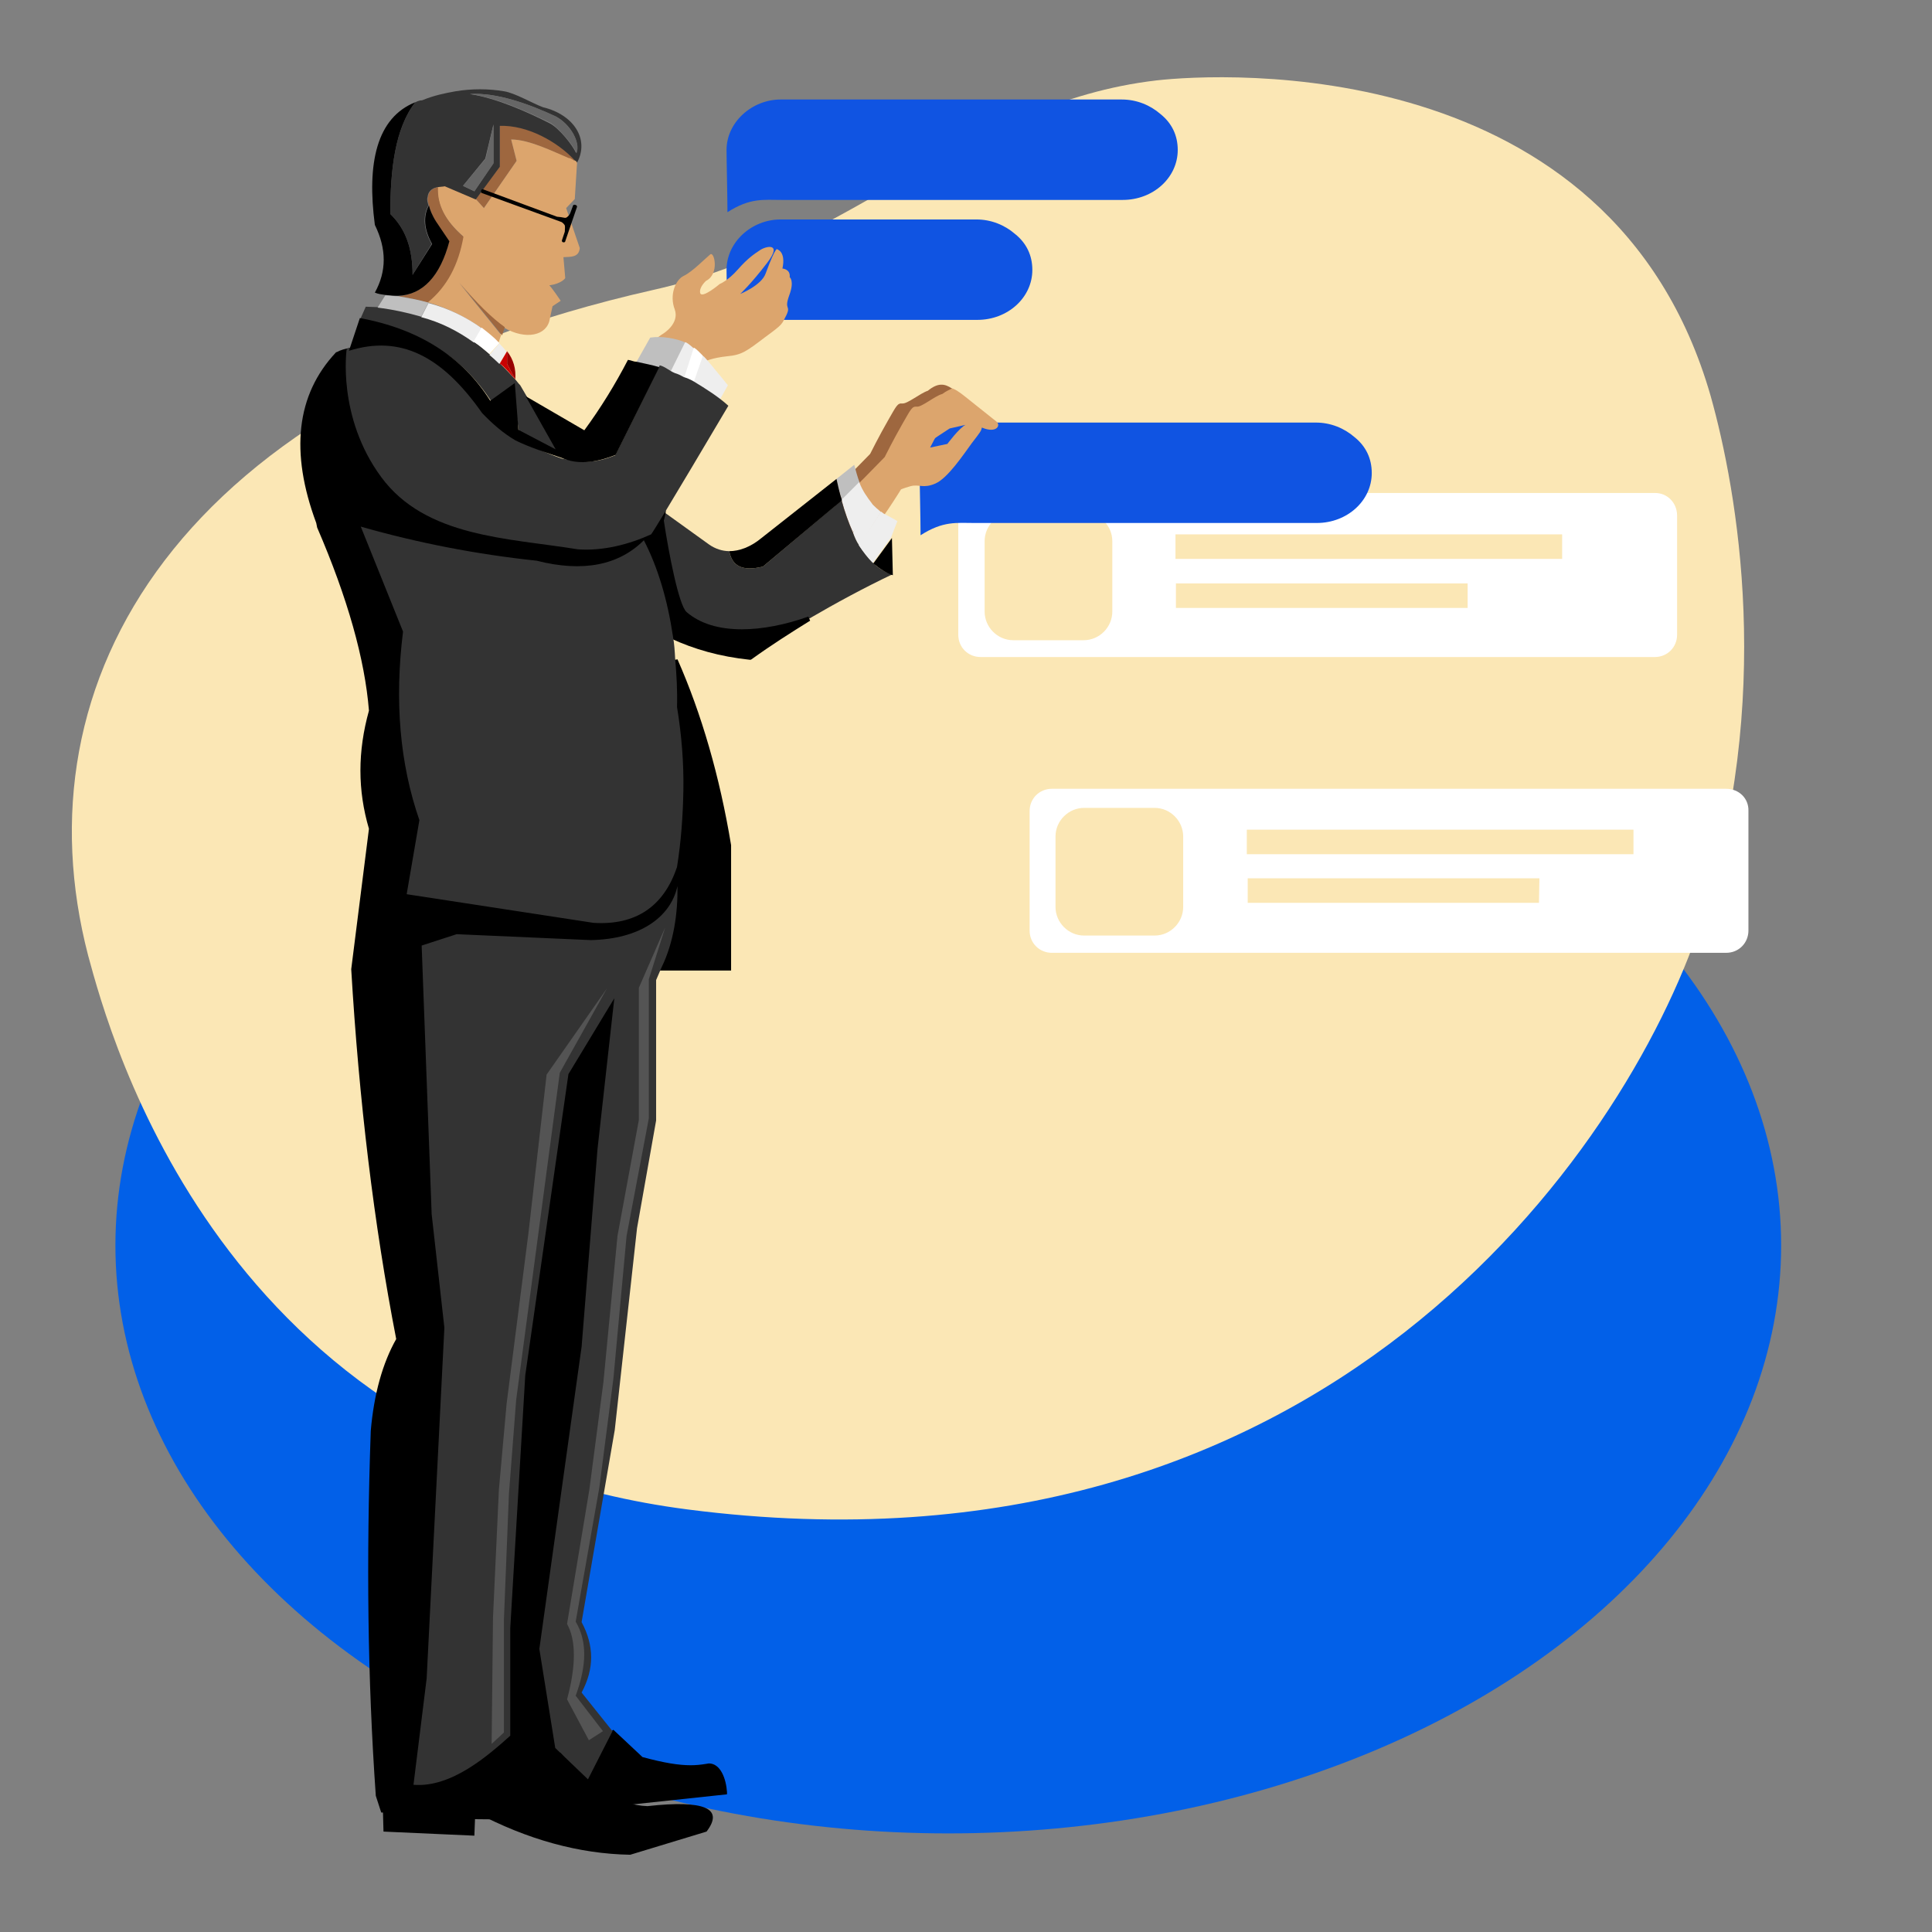 <?xml version="1.0" encoding="UTF-8"?> <!-- Generator: Adobe Illustrator 23.0.0, SVG Export Plug-In . SVG Version: 6.00 Build 0) --> <svg xmlns="http://www.w3.org/2000/svg" xmlns:xlink="http://www.w3.org/1999/xlink" id="Слой_1" x="0px" y="0px" viewBox="0 0 425.2 425.2" style="enable-background:new 0 0 425.2 425.2;" xml:space="preserve"><rect x="0" y="0" width="425.2" height="425.2" fill="#808080" stroke="none"/> <style type="text/css"> .st0{fill:#0260E8;} .st1{fill:#FBE7B5;} .st2{fill:#FFFFFF;} .st3{fill:#1054E2;} .st4{fill:#DCA56D;} .st5{fill:#9E673F;} .st6{fill:#BFBFBF;} .st7{fill:#EEEEEE;} .st8{fill:#333333;} .st9{fill:#666666;} .st10{fill:#CA0202;} .st11{fill:#990000;} .st12{fill:#545454;} </style> <g> <ellipse class="st0" cx="208.7" cy="274.1" rx="183.3" ry="129.4"></ellipse> <path class="st1" d="M151.3,332.2c140.1,18.1,206.4-79.1,222.9-128.7s8.1-95.6,2.3-116.3c-21.8-76.1-108-71.1-122-69.5 c-42,4.9-66.8,36.3-110.7,46.1C38.5,87.6,3.7,150,19.4,210.3C24.2,228,48.5,318.9,151.3,332.2z"></path> <path class="st2" d="M379.9,173.6H231.5c-2.8,0-4.9,2.2-4.9,4.9v26.3c0,2.8,2.2,4.9,4.9,4.9h148.4c2.8,0,4.9-2.2,4.9-4.9v-26.3 C384.9,175.7,382.7,173.6,379.9,173.6z M260.4,199.6c0,3.4-2.8,6.3-6.3,6.3h-15.5c-3.5,0-6.3-2.9-6.3-6.3v-15.5 c0-3.5,2.9-6.3,6.3-6.3h15.5c3.5,0,6.3,2.9,6.3,6.3V199.6z M338.7,198.7h-64.1v-5.4h64.2L338.7,198.7L338.7,198.7z M359.5,188 h-85.1v-5.4h85.1V188z"></path> <path class="st2" d="M364.3,108.5H215.8c-2.8,0-4.9,2.2-4.9,4.9v26.3c0,2.8,2.2,4.9,4.9,4.9h148.4c2.8,0,4.9-2.2,4.9-4.9v-26.2 C369.1,110.6,366.9,108.5,364.3,108.5z M244.8,134.6c0,3.4-2.8,6.3-6.3,6.3H223c-3.5,0-6.3-2.9-6.3-6.3v-15.5 c0-3.5,2.9-6.3,6.3-6.3h15.5c3.5,0,6.3,2.9,6.3,6.3V134.6z M323,133.8h-64.2v-5.4H323V133.8z M343.8,123h-85.1v-5.4h85.1V123z"></path> <path class="st3" d="M171.8,21.9h75.1c3.2,0,6.2,1.2,8.5,3.2c2.5,2,3.8,4.7,3.8,7.9l0,0c0,6.1-5.4,11-12.1,11H172 c-4,0-6.9-0.5-11.9,2.7c0-3.4-0.2-11.5-0.2-13.7l0,0C159.9,26.9,165.5,21.9,171.8,21.9z"></path> <path class="st3" d="M171.8,48.3h43.1c3.2,0,6.2,1.2,8.5,3.2c2.5,2,3.8,4.7,3.8,7.9l0,0c0,6.1-5.4,11-12.1,11H172 c-4,0-6.9-0.5-11.9,2.7c0-3.4-0.2-11.5-0.2-13.7l0,0C159.9,53.3,165.4,48.3,171.8,48.3z"></path> <path class="st3" d="M214.5,93h75.1c3.2,0,6.2,1.2,8.5,3.2c2.5,2,3.8,4.7,3.8,7.9l0,0c0,6.1-5.4,11-12.1,11h-75.3 c-4,0-6.9-0.5-11.9,2.7c0-3.4-0.2-11.5-0.2-13.7l0,0C202.4,97.9,207.8,93,214.5,93z"></path> <path class="st4" d="M219.2,92.7l-6.9-5.5c-2.4-1.9-3.9-2.8-6.8-0.7c-1.6,0.5-4.5,2.9-5.6,2.8s-1.3,0.5-3.2,3.8s-3.9,7.3-3.9,7.3 l-4.7,4.8c-5.5,5.1-3.3,15.7,3.3,12c1.6-0.9,6.9-9.5,6.9-9.5s0.4-0.2,2.1-0.7c1.9-0.5,2.8,0.6,5.5-0.6s6.1-6.3,8-8.9 c2-2.6,2-2.6,2.2-3.4C219.4,95.5,220.4,93.5,219.2,92.7z M212.5,93.5c-1.4,0.7-4,4.2-4,4.2l-3.8,0.8l1.1-2.1l3.2-2.1L212.5,93.5z"></path> <g> <path class="st5" d="M190,105.4l4.7-4.8c0,0,2-4,3.9-7.3s2.1-3.9,3.2-3.8c1.1,0.1,4-2.4,5.6-2.8c0.8-0.6,1.5-0.9,2.1-1.2 c-1.6-1.1-3.1-1.3-5.3,0.5c-1.6,0.5-4.5,2.9-5.6,2.8s-1.3,0.5-3.2,3.8s-3.9,7.3-3.9,7.3l-4.7,4.8c-5.1,4.6-3.6,14.1,1.8,12.7 C186,115.2,186.1,108.9,190,105.4z"></path> </g> <path class="st6" d="M184.1,105.4l3.9-3.1c0.4,1.4,0.7,2.7,1.2,3.9l-3.9,3.9C184.8,108.7,184.4,107.1,184.1,105.4L184.1,105.4z"></path> <path class="st7" d="M187.7,117.2l4.2-6.3c0.7,0.7,1.3,1.2,2,1.8l-4.8,7.4C188.5,119.2,188.1,118.2,187.7,117.2L187.7,117.2z"></path> <path class="st7" d="M192.8,112.6l-5.1,4.5c-0.9-2-1.8-4.5-2.5-7.1l3.9-3.9c0.7,1.9,1.8,3.4,2.8,4.7L192.8,112.6z"></path> <path class="st8" d="M187.7,117.2c-0.9-2-1.8-4.5-2.5-7.1l-17.3,14.6c-4.5,1.1-6.8-0.1-7.4-3.4c-1.5,0-3.1-0.5-4.5-1.5l-10-7.2 l-0.4,2.1l2.7,20.9c9.2,10,21.2,3.9,29.7,0.6c6-3.5,12.1-6.8,18.4-9.8c-1.5-0.4-3.1-1.3-4.3-2.6c-1.1-1.1-2.1-2.4-3.1-3.9 C188.5,119.2,188.1,118.2,187.7,117.2L187.7,117.2z"></path> <path d="M184.1,105.4c0.4,1.8,0.7,3.3,1.2,4.7l-17.4,14.6c-4.5,1.1-6.8-0.1-7.4-3.4c2.2,0,4.7-0.9,7.1-2.9L184.1,105.4L184.1,105.4 z"></path> <path class="st7" d="M193.9,112.6c0.2,0.1,0.5,0.4,0.7,0.5c0.4,0.2,2.5,1.3,2.9,1.6l-1.4,3.6l-4,5.6c-1.1-1.1-2.1-2.4-3.1-3.9 L193.9,112.6L193.9,112.6z"></path> <path d="M192.2,124l4.1-5.6l0.2,8.2C195,126.1,193.5,125.1,192.2,124L192.2,124z"></path> <path d="M107.9,400.4c-7,0-14.6-0.5-23.7-1.5l-0.3,0l-1.2-3.7l0-0.1c-1.8-25.6-2.1-51.8-1.1-80.2c0.7-8.1,2.6-14.9,5.6-20.2 c-4.9-25.2-8.2-52.6-9.9-81.4l3.9-30.9c-2.5-8.5-2.5-17,0-26c-0.9-11.3-4.7-24.8-11.4-40.3l-0.2-1c-5.8-15.6-4.4-28.2,4.3-37.5 l0.1-0.1l0.1,0c0.9-0.5,1.8-0.7,2.7-0.9l0.5-0.1l0.1,0.5c0,0.2,2,19,7.5,28c5.3,8.6,26.1,12,41.2,14.5l1.9,0.3 c0.7,0.1,1.5,0.1,2.3,0.1c4.4,0,8.7-0.9,12.8-2.8c0.4-0.8,0.8-1.7,1.3-2.5c0.4-0.8,0.9-1.6,1.2-2.3l0.1-0.3l0.3,0h0.2l0.2,0.2 c0.2,0.2,0.1,0.4,0.1,0.6c-0.2,1-0.3,1.5-0.4,1.7l0,0.1c1.1,7.3,3.3,18.6,5,20.1c2.9,2.5,7,3.8,12.2,3.8c4.4,0,9.6-1,14.6-2.8 l0.4,0.9c-4.2,2.6-8.6,5.4-12.9,8.5l-0.2,0.1l-0.2,0c-6.6-0.7-12.2-2.3-17.4-4.7l-0.2-0.1l0-0.3c-1.1-7.6-3-14.4-5.9-20.2 c-3.8,3.6-8.7,5.4-14.6,5.4c-2.8,0-5.8-0.4-9-1.2c-12.8-1.3-25.5-3.8-37.7-7.2l9,22.3l0,0.1c-1.9,15.1-0.7,29,3.6,41.3l0,0.1 l-2.7,15.8l40.6,6.2c0.5,0,1.1,0.1,1.6,0.1c8.1,0,13.6-4,16.2-12c0.8-5.1,1.3-10.6,1.4-16.8c0.1-5.9-0.4-12-1.4-18.2 c0.1-3.2,0-6.6-0.4-10.5l1-0.2c5.3,12,9.3,25.8,11.8,40.9l0,27.6H145l0.3-0.7c1.6-4.2,2.5-8.7,2.7-13.4c-2.5,5.2-8.5,7.9-17.8,8.1 l-29.4-1.3l-7.4,2.5l2.2,58.7l2.8,25l-3.9,77.2l3.4,21.4c5-2.2,9.6-5.1,14-9v-23.5l3.3-55.6l9.5-66.4l10.7-18.9l0.9,0.3l-4.3,35.3 l-3.5,43.5l-9.3,66.4l4.8,23h2l9-5.5l6.4,6c4.8,1.3,8,1.8,10.6,1.8c1.1,0,2.2-0.1,3.4-0.3c0.2,0,0.4-0.1,0.6-0.1 c2.6,0,3.8,3.4,4,6.3l0,0.5l-26.2,2.8C126,399.4,117.5,400.4,107.9,400.4z"></path> <path d="M146,112.6c0.1-0.4-0.6,2.5-0.4,2.1c0,0,2.7,18.3,5.2,20.4c6.8,5.9,18.7,4.2,27.3,1.1c-4.3,2.7-8.7,5.5-12.9,8.5 c-6.3-0.7-12-2.2-17.2-4.7c-1.1-8-3.2-15-6.3-21c-5.5,5.5-13.4,7.1-23.6,4.5c-13.2-1.4-26.1-3.9-38.7-7.5l9.3,23.1 c-1.9,15.3-0.7,29.1,3.6,41.5l-2.8,16.2l41.1,6.3c9.3,0.6,15.5-3.6,18.4-12.3c0.9-5.6,1.3-11.3,1.4-16.9c0.1-6.1-0.4-12.2-1.4-18.3 c0.1-3.6-0.1-7.2-0.4-10.5c5.4,12.2,9.3,25.9,11.8,40.8v27h-14.7c2-5.3,2.9-10.9,2.8-16.7c-1.5,6.9-7.6,10.5-18.4,10.7l-29.5-1.3 l-7.8,2.6l2.2,59.1l2.8,25l-3.9,77.2l3.5,22.1c5.3-2.2,10.2-5.3,14.9-9.5v-23.7l3.3-55.6l9.5-66.3l10.7-18.8l-4.3,35.3l-3.5,43.5 l-9.3,66.5l4.9,23.5h2.5l8.8-5.4l6.2,5.8c7.4,2,10.7,2.2,14.3,1.6c2.7-0.5,3.8,3.2,4,5.8l-25.7,2.7c-16,3.9-32.9,3.2-49.5,1.3 l-1.1-3.3c-1.8-26-2.1-52.6-1.1-80.1c0.7-8.2,2.6-14.9,5.6-20.1c-4.9-25.3-8.2-52.4-9.9-81.5l3.9-30.9c-2.5-8.5-2.5-17,0-25.9 c-0.9-11.4-4.7-24.9-11.4-40.5l-0.2-0.9c-5.8-15.6-4.3-28,4.2-37c0.8-0.4,1.6-0.7,2.6-0.9c0,0,1.9,19,7.6,28.2s28.2,12.5,43.5,15 c5.5,0.4,10.7-0.6,15.5-2.8C144.1,116,145.2,114.3,146,112.6L146,112.6z"></path> <path class="st8" d="M141.7,118.9c-5.5,5.5-13.4,7.1-23.6,4.5c-13.2-1.4-26.1-3.9-38.7-7.5l9.3,23.1c-1.9,15.3-0.7,29.1,3.6,41.5 l-2.8,16.3l41.1,6.3c9.3,0.6,15.5-3.6,18.4-12.3c0.9-5.6,1.3-11.3,1.4-16.9c0.1-6.1-0.4-12.2-1.4-18.3c0.1-3.6-0.1-7.2-0.4-10.5 c-0.1-1.8-0.2-3.4-0.5-5.1C146.9,132,144.8,124.9,141.7,118.9L141.7,118.9z"></path> <path class="st5" d="M125.6,35c-0.1-0.1-0.2-0.1-0.4-0.1c-3.4-1.5-8.7-4.2-12.7-4.2l1.2,4.7l-7.2,10.4l-1.8-2l5.3-7.2v-9 c6.1-0.2,12.7,3.5,16.5,7.6l-0.1,0.2C126.1,35.3,125.8,35.1,125.6,35L125.6,35z"></path> <path class="st4" d="M124.6,45.8l1.9-2l0.5-8c-0.1-0.2-0.2-0.4-0.5-0.6l-0.1,0.2l0,0c-0.2-0.2-0.6-0.4-0.8-0.5 c-0.1-0.1-0.2-0.1-0.4-0.1c-3.4-1.4-8.7-4.1-12.7-4.1l1.2,4.7l-7.2,10.4l-1.8-2l-6.8-2.9c-0.6,0.1-1.2,0.1-1.6,0.2 c-0.2,3.9,1.6,7.4,5.6,10.9c-1.1,6.2-3.6,11-7.9,14.5c4.3,1.2,8.2,3.1,11.8,5.6c1.4,1.1,2.7,2.1,3.9,3.4l0.6-1.8L101,62.2 c3.9,4.5,6.9,8.1,9.9,9.9c4.8,2.8,9.5,1.8,10.1-1.9l0.6-2.8l1.8-1.2c0,0-1.8-2.7-2.5-3.4c2.8-0.4,3.5-1.6,3.5-1.6l-0.4-4.6 c1.6-0.1,3.4,0.1,3.6-2L124.6,45.8z"></path> <path class="st8" d="M127,35.8c2.8-5.2-0.8-10.6-7.5-12.2c-2.4-0.9-6.1-3.1-8.5-3.5c-3.5-0.6-7.2-0.6-10.8,0 C98,20.5,95.5,21,93.1,22c-0.2,0.1-0.4,0.1-0.6,0.1c-0.4,0.1-0.7,0.2-1.1,0.4c-4.5,5.8-5.5,14.9-5.5,24.6c3.4,3.3,4.9,7.6,4.9,13.4 l4.2-6.8c-1.8-3.2-2-6.1-0.7-8.5c-0.2-0.7-0.4-1.3-0.2-1.8c0.1-1.2,0.9-2,2.2-2.2c0.5-0.1,1.1-0.1,1.6-0.2l6.8,2.9l5.3-7.2v-9 c6.1-0.2,12.7,3.5,16.5,7.6C126.7,35.4,127,35.6,127,35.8L127,35.8z M108.6,27.4v8.5l-4.2,6.2l-2.5-1.2l4.9-6L108.6,27.4 L108.6,27.4z M121.1,27.2c-4.9-2.5-11.8-5.6-17.7-6.5c5.8-0.4,13,2.2,18.8,4.9c3.1,1.5,5.6,5.5,4.6,8.1 C126,31.9,123.1,28.3,121.1,27.2L121.1,27.2z"></path> <polygon class="st9" points="106.9,34.9 108.6,27.4 108.6,36 104.4,42.1 101.9,40.9 "></polygon> <path class="st9" d="M126.9,33.7c-0.8-1.9-3.8-5.3-5.6-6.6c-5-2.4-11.8-5.6-17.8-6.4c5.8-0.4,13,2.2,18.8,4.9 C125.2,27.2,127.9,31.1,126.9,33.7L126.9,33.7z"></path> <path class="st8" d="M79.3,70.2l1.2-2.7c0.9,0,1.8,0.1,2.6,0.1c3.4,0.4,6.6,0.9,9.6,2c4.2,1.2,8,3.1,11.6,5.6 c1.2,0.8,2.4,1.8,3.4,2.7c0.8,0.7,1.5,1.3,2.2,2c1.2,1.1,2.2,2.2,3.4,3.5c0.4,0.4,0.7,0.9,1.2,1.4l1.4,2.4l7.2,12.3l-8.8-3.9 l-1.4-9.3l-4.8,2C101.8,78.6,92.3,72.6,79.3,70.2L79.3,70.2z"></path> <path class="st5" d="M94.4,45.2c-0.2-0.7-0.4-1.3-0.2-1.8c0.1-1.2,0.9-2,2.2-2.2c-0.2,3.9,1.6,7.4,5.6,10.9 c-1.1,6.2-3.6,11-7.9,14.5c-2-0.6-4.2-1.1-6.6-1.4c5.5-0.4,9.3-4.3,11.3-12l-2.9-4.3C95.1,47.5,94.7,46.2,94.4,45.2L94.4,45.2z"></path> <path d="M95.1,53.7c-1.8-3.2-2-6.1-0.7-8.5c0.2,0.9,0.7,2.2,1.6,3.6l2.9,4.3c-2,7.6-5.8,11.8-11.3,12c-0.9,0-1.9-0.1-2.9-0.2 c-0.7-0.1-1.5-0.2-2.2-0.5c2.6-4.7,2.6-9.6,0-14.9c-1.8-13.6,0.4-23.6,8.9-27c-4.5,5.8-5.5,14.9-5.5,24.6c3.4,3.3,4.9,7.6,4.9,13.4 L95.1,53.7L95.1,53.7z"></path> <path class="st6" d="M84.8,65c1.1,0.1,2,0.2,2.9,0.2c2.2,0.4,4.5,0.8,6.6,1.4l-1.6,3.1c-3.1-0.9-6.3-1.6-9.6-2L84.8,65L84.8,65z"></path> <path class="st7" d="M106.1,72.3l-1.8,3.1c-3.6-2.6-7.4-4.5-11.6-5.6l1.6-3.1C98.5,67.8,102.5,69.7,106.1,72.3L106.1,72.3z"></path> <path class="st2" d="M104.2,75.2l1.8-3.1c1.4,1.1,2.7,2.1,3.9,3.4l-2.2,2.4C106.6,77,105.5,76,104.2,75.2L104.2,75.2z"></path> <path class="st5" d="M111.1,72l-0.6,1.8l-9.3-11.5C105,66.8,108.3,70,111.1,72L111.1,72z"></path> <path class="st7" d="M109.9,75.6c0.6,0.6,1.1,1.2,1.6,1.8l-1.6,2.7c-0.7-0.7-1.5-1.4-2.2-2L109.9,75.6L109.9,75.6z"></path> <path class="st10" d="M111.6,77.3v2.8l1.8,3.4c-1.1-1.2-2.1-2.5-3.4-3.5L111.6,77.3L111.6,77.3z"></path> <path class="st11" d="M111.6,80.1v-2.8c1.4,1.8,2,3.9,1.8,6.2L111.6,80.1L111.6,80.1z"></path> <path class="st8" d="M92.8,208.1l2.2,59.1l2.8,25l-3.9,77.2L91,392.8c8.4,0.7,16.6-6.6,21.3-10.8v-23.7l3.3-55.6l9.5-66.3 l10.1-16.7l-3.7,33.2l-3.5,43.5l-9.3,66.5l3.5,21.8l7.2,6.9l5.4-10.6l-6.8-8.5c2.8-5.2,2.8-10.3,0-15.5l7.3-42.3l4.9-44.4l4.2-23.7 v-30.9c0.4-0.9,0.8-1.9,1.2-2.8c2.7-5.5,3.6-12.1,3.5-17.9c-1.5,6.9-8.3,11.7-19.1,11.9l-29.5-1.3L92.8,208.1L92.8,208.1z"></path> <polygon class="st12" points="111.5,308.9 116.3,271.4 120.3,236.5 133.6,217.5 123.2,236.1 113.6,308.1 112,328.9 110.9,356.6 110.9,381.3 108.2,383.8 108.5,356 109.8,327.8 "></polygon> <path class="st12" d="M146.4,204.1l-3.6,11.4v30.6l-4.9,25.9l-2.9,31.4l-3.1,24l-5.2,29.5c2.5,4.2,2.5,9.5,0,16.3l6,7.8l-3.1,2 l-4.8-9c2-7.4,2-13,0-16.6l4.9-29.5l3.1-23.7l3.1-32.2l4.7-25.5v-29.1L146.4,204.1L146.4,204.1z"></path> <path d="M126.6,45.1c-0.2-0.1-0.5,0-0.5,0.2l-0.6,1.6c0,0-0.2,0.5-0.6,0.8c-0.4,0.4-0.7,0.2-1.4,0.1c-0.2,0-0.6-0.1-0.9-0.1 l-16.2-6c-0.2-0.1-0.5,0-0.5,0.2V42c-0.1,0.2,0,0.5,0.2,0.5l17.3,6.3l0,0c0.4,0.1,0.8,0.6,0.9,0.8c0.1,0.4,0,0.9,0,1.4l-0.6,1.8 c-0.1,0.2,0,0.5,0.2,0.5c0.2,0.1,0.5,0,0.5-0.2l2.6-7.6C127,45.4,126.9,45.1,126.6,45.1z"></path> <path d="M142.5,397.5c12.6-1.4,16.9,0.5,13,5.6l-16.8,5.1c-11.2-0.2-22.6-3.3-34.1-9.4l-0.2,5.2l-20-0.9l-0.2-7.4 c17-0.1,30.1-3.4,39.1-10C129.9,393.4,136.3,397.3,142.5,397.5L142.5,397.5z"></path> <g> <path class="st4" d="M146,73.4c0,0,3.6-2.2,2.5-5.3c-1.2-3.1,0.1-6.5,2-7.4s4.8-3.9,5.8-4.7c0.9-0.8,2.1,4.3-0.9,5.8 c0,0-1.6,1.4-1.3,2.7c0.4,1.3,4.3-2,4.3-2s1.8-0.7,4-3.2s3.6-3.4,4.8-4.2c1.2-0.9,5.2-1.9,1.6,2.8s-5.9,6.8-5.9,6.8 s4.7-1.9,5.6-4.5c2.4-6.5,2.6-5.3,2.6-5.3s1.9,0.5,1.1,4.2c0,0,1.8,0.1,1.6,1.9c0,0,1.1,0.8-0.1,4c-1.2,3.3,0.4,2.1-0.6,4.3 c-1.1,2.1-0.6,1.9-4.7,4.9c-4.1,3.1-5.1,3.9-8.3,4.2c-6.6,0.7-7.2,2.9-7.2,2.9l-3.3,3.8c0,0-7.3-1.4-8.3-5.9 C140.7,78.3,143.5,74.9,146,73.4z"></path> <path class="st6" d="M143.1,74.3c2.6-0.4,5.8,0.2,7.8,1.1l-5.2,10.5c-1.4-1.5-4.5-4.1-6.1-5.4L143.1,74.3L143.1,74.3z"></path> <path class="st7" d="M156.6,80.4L156.6,80.4L156.6,80.4c-0.9-1.1-1.6-1.9-1.9-2.1l-0.1,0.2c-1.4-1.4-3.2-3.1-3.8-3.2l-5.2,10.5 c1.1,1.1,2,2.1,2.9,3.4l3.8-4.1l-2.2,6.3c0.6,0.8,2.8,4.7,3.3,5.5l6.8-12.1C159.9,84.4,158,82.1,156.6,80.4z"></path> <path class="st2" d="M154.7,78.3l-4.6,13.2c-0.5-0.8-0.9-1.5-1.5-2.2l4.1-12.8C153.4,76.9,154,77.6,154.7,78.3L154.7,78.3z"></path> <path class="st8" d="M152.6,83.9c-0.7-0.4-1.4-0.7-2.1-0.9c-0.7-0.4-1.3-0.7-2-0.9c-1.2-0.5-2.1-1.4-3.3-1.7l-9.8,19.8 c-4.7,1.9-7.6,1.6-11.8,0.7c-3.2-1.1-6.3-2.5-9.5-4.1c-2.7-1.6-5.3-3.6-7.6-6c-8.9-12.8-19-17.5-30.2-14c0,0-2.2,14.9,7.6,28.2 s28,13.4,43.3,15.9c5.5,0.4,11.3-1.1,16.1-3.3c1.1-1.4,17-28.3,17-28.3C158.1,87.3,155.4,85.6,152.6,83.9L152.6,83.9z"></path> <path d="M140,79.6c1.8,0.4,3.4,0.7,5.1,1.2l-9.6,19.3c-4.7,1.9-8.6,2.1-11.8,0.7c-3.2-1.1-7.1-2.3-10.3-3.9c-2.7-1.6-5-3.6-7.3-6 C97.2,78.2,88,73.7,76.8,77.2l2.4-7.2c13,2.4,22.6,8.5,28.7,18.2l5.4-3.9l0.8,10.3l8.2,4.3l-6.6-11.7l12.9,7.5 c3.6-4.9,6.8-10.1,9.6-15.5C139,79.3,139.4,79.6,140,79.6L140,79.6z"></path> </g> </g> </svg> 